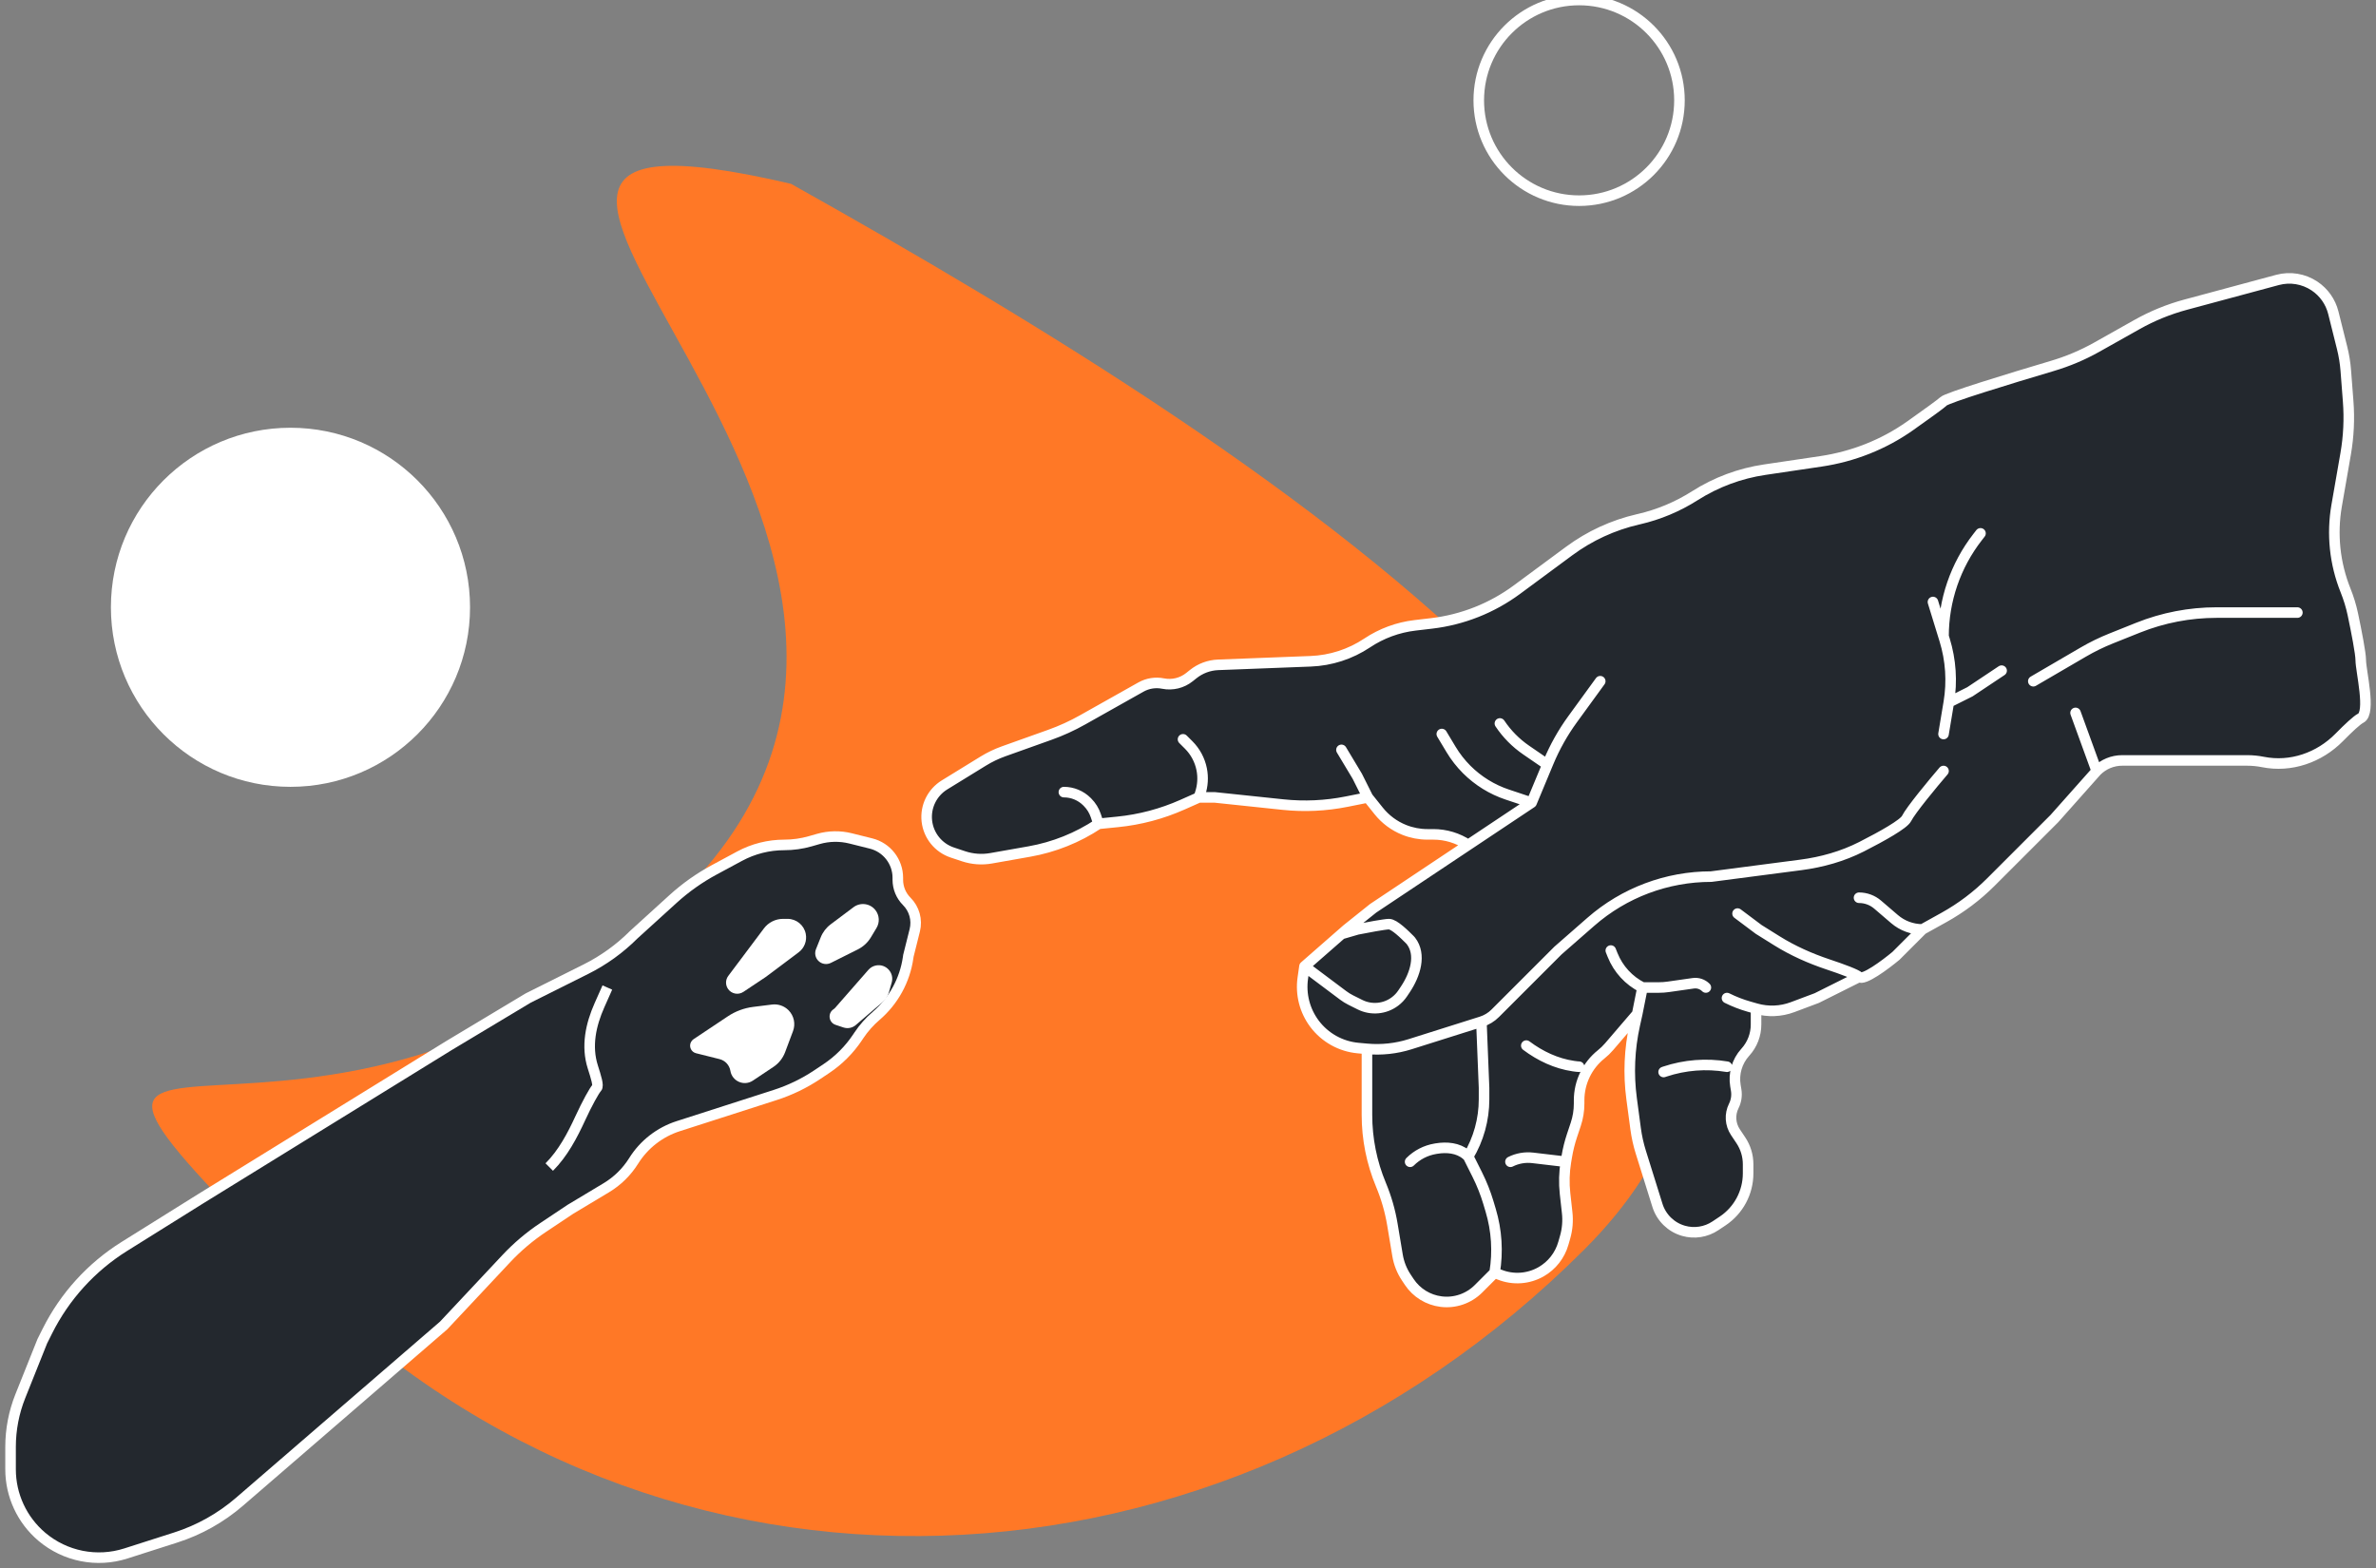 <?xml version="1.0" encoding="UTF-8"?> <svg xmlns="http://www.w3.org/2000/svg" viewBox="6120.316 4947.984 224.944 148.485"><rect x="6120.316" y="4947.984" width="224.944" height="148.485" fill="#808080" stroke="none"/><path fill="#FF7826" stroke="none" fill-opacity="1" stroke-width="1" stroke-opacity="1" id="tSvgb90838f31e" d="M 6270.319 5066.28 C 6235.955 5100.644 6182.906 5103.311 6148.541 5068.947 C 6114.177 5034.582 6150.619 5066.865 6184.984 5032.5 C 6219.348 4998.136 6148.541 4954.484 6195.208 4965.391C 6241.816 4991.484 6304.683 5031.916 6270.319 5066.28Z"></path><path fill="#23282E" stroke="none" fill-opacity="1" stroke-width="1" stroke-opacity="1" id="tSvgb247927df5" d="M 6327.237 4976.832 C 6330.137 4976.051 6333.038 4975.27 6335.938 4974.489 C 6337.132 4974.168 6338.406 4974.377 6339.435 4975.063 C 6340.324 4975.655 6340.96 4976.558 6341.219 4977.594 C 6341.495 4978.699 6341.772 4979.804 6342.048 4980.909 C 6342.227 4981.624 6342.345 4982.353 6342.401 4983.088 C 6342.475 4984.055 6342.55 4985.021 6342.624 4985.988 C 6342.752 4987.645 6342.672 4989.312 6342.388 4990.949 C 6342.103 4992.585 6341.819 4994.222 6341.534 4995.858 C 6341.065 4998.555 6341.355 5001.33 6342.372 5003.872 C 6342.668 5004.612 6342.905 5005.374 6343.069 5006.154 C 6343.407 5007.756 6343.816 5009.857 6343.816 5010.484 C 6343.816 5011.484 6344.816 5015.484 6343.816 5015.984 C 6343.452 5016.166 6342.661 5016.907 6341.78 5017.801 C 6339.891 5019.721 6337.193 5020.659 6334.552 5020.131 C 6334.063 5020.033 6333.565 5019.984 6333.066 5019.984 C 6329.121 5019.984 6325.176 5019.984 6321.231 5019.984 C 6320.325 5019.984 6319.457 5020.343 6318.816 5020.984 C 6317.483 5022.484 6316.149 5023.984 6314.816 5025.484 C 6312.81 5027.49 6310.803 5029.497 6308.797 5031.503 C 6307.483 5032.817 6305.992 5033.941 6304.368 5034.844 C 6303.684 5035.224 6303 5035.604 6302.316 5035.984 C 6301.483 5036.817 6300.649 5037.65 6299.816 5038.484 C 6298.816 5039.317 6296.716 5040.884 6296.316 5040.484 C 6294.983 5041.15 6293.649 5041.817 6292.316 5042.484 C 6291.551 5042.771 6290.786 5043.058 6290.021 5043.345 C 6288.914 5043.76 6287.703 5043.808 6286.566 5043.484 C 6286.566 5043.987 6286.566 5044.49 6286.566 5044.993 C 6286.566 5045.953 6286.211 5046.878 6285.569 5047.592 C 6285.556 5047.606 6285.544 5047.62 6285.531 5047.634 C 6284.764 5048.487 6284.426 5049.643 6284.615 5050.775 C 6284.638 5050.914 6284.661 5051.053 6284.684 5051.192 C 6284.77 5051.706 6284.691 5052.235 6284.457 5052.702 C 6284.061 5053.494 6284.12 5054.439 6284.611 5055.176 C 6284.784 5055.436 6284.958 5055.695 6285.131 5055.955 C 6285.578 5056.626 6285.816 5057.414 6285.816 5058.22 C 6285.816 5058.507 6285.816 5058.795 6285.816 5059.082 C 6285.816 5060.895 6284.911 5062.588 6283.402 5063.593 C 6283.173 5063.746 6282.943 5063.899 6282.714 5064.052 C 6281.827 5064.643 6280.726 5064.815 6279.701 5064.522 C 6278.525 5064.186 6277.597 5063.28 6277.232 5062.113 C 6276.707 5060.434 6276.183 5058.756 6275.658 5057.077 C 6275.431 5056.349 6275.266 5055.604 6275.165 5054.849 C 6275.038 5053.9 6274.912 5052.95 6274.785 5052.001 C 6274.475 5049.674 6274.577 5047.311 6275.086 5045.019 C 6275.163 5044.674 6275.239 5044.329 6275.316 5043.984 C 6274.43 5045.018 6273.543 5046.052 6272.657 5047.086 C 6272.431 5047.351 6272.179 5047.593 6271.907 5047.811 C 6270.586 5048.868 6269.816 5050.469 6269.816 5052.162 C 6269.816 5052.266 6269.816 5052.37 6269.816 5052.474 C 6269.816 5053.143 6269.709 5053.807 6269.497 5054.441 C 6269.379 5054.796 6269.26 5055.151 6269.142 5055.506 C 6268.925 5056.157 6268.76 5056.824 6268.647 5057.5 C 6268.62 5057.661 6268.593 5057.823 6268.566 5057.984 C 6268.401 5058.979 6268.373 5059.992 6268.484 5060.995 C 6268.551 5061.598 6268.618 5062.201 6268.685 5062.804 C 6268.772 5063.583 6268.706 5064.371 6268.49 5065.125 C 6268.434 5065.32 6268.379 5065.515 6268.323 5065.71 C 6267.998 5066.847 6267.242 5067.812 6266.215 5068.399 C 6265.016 5069.084 6263.569 5069.185 6262.286 5068.671 C 6262.129 5068.609 6261.973 5068.546 6261.816 5068.484 C 6261.307 5068.993 6260.798 5069.502 6260.289 5070.011 C 6259.36 5070.94 6258.054 5071.388 6256.75 5071.225 C 6255.522 5071.072 6254.422 5070.392 6253.735 5069.362 C 6253.642 5069.222 6253.548 5069.081 6253.455 5068.941 C 6253.034 5068.31 6252.752 5067.597 6252.627 5066.848 C 6252.465 5065.879 6252.304 5064.909 6252.142 5063.94 C 6251.926 5062.64 6251.56 5061.37 6251.053 5060.154 C 6250.179 5058.061 6249.73 5055.816 6249.73 5053.549 C 6249.73 5053.194 6249.73 5052.839 6249.73 5052.484 C 6249.73 5050.754 6249.73 5049.024 6249.73 5047.294 C 6249.451 5047.269 6249.173 5047.243 6248.894 5047.218 C 6247.253 5047.069 6245.752 5046.231 6244.763 5044.913 C 6243.837 5043.678 6243.439 5042.125 6243.657 5040.596 C 6243.71 5040.225 6243.763 5039.854 6243.816 5039.484 C 6244.983 5038.463 6246.149 5037.442 6247.316 5036.421 C 6247.483 5036.275 6247.649 5036.129 6247.816 5035.984 C 6248.649 5035.317 6249.483 5034.65 6250.316 5033.984 C 6253.316 5031.984 6256.316 5029.984 6259.316 5027.984 C 6258.338 5027.332 6257.189 5026.984 6256.014 5026.984 C 6255.827 5026.984 6255.64 5026.984 6255.453 5026.984 C 6254.702 5026.984 6253.958 5026.84 6253.261 5026.561 C 6252.314 5026.183 6251.482 5025.565 6250.844 5024.769 C 6250.501 5024.34 6250.159 5023.912 6249.816 5023.484 C 6249.145 5023.618 6248.474 5023.752 6247.803 5023.886 C 6245.823 5024.282 6243.795 5024.376 6241.787 5024.165 C 6239.63 5023.938 6237.473 5023.711 6235.316 5023.484 C 6234.816 5023.484 6234.316 5023.484 6233.816 5023.484 C 6233.295 5023.715 6232.773 5023.947 6232.252 5024.179 C 6230.307 5025.043 6228.237 5025.592 6226.12 5025.803 C 6225.519 5025.863 6224.917 5025.923 6224.316 5025.984 C 6222.338 5027.303 6220.107 5028.197 6217.766 5028.61 C 6216.558 5028.823 6215.35 5029.037 6214.142 5029.25 C 6213.272 5029.403 6212.378 5029.337 6211.54 5029.058 C 6211.185 5028.94 6210.829 5028.821 6210.474 5028.703 C 6209.159 5028.264 6208.218 5027.101 6208.065 5025.723 C 6207.913 5024.356 6208.564 5023.024 6209.735 5022.303 C 6210.955 5021.552 6212.175 5020.801 6213.395 5020.051 C 6214.008 5019.674 6214.658 5019.362 6215.335 5019.12 C 6216.796 5018.598 6218.257 5018.076 6219.718 5017.555 C 6220.782 5017.175 6221.811 5016.705 6222.796 5016.151 C 6224.641 5015.113 6226.487 5014.075 6228.332 5013.037 C 6228.967 5012.68 6229.709 5012.562 6230.424 5012.705 C 6231.307 5012.882 6232.222 5012.659 6232.925 5012.096 C 6233.044 5012.002 6233.162 5011.907 6233.281 5011.812 C 6233.954 5011.274 6234.781 5010.966 6235.641 5010.933 C 6238.56 5010.82 6241.478 5010.708 6244.397 5010.596 C 6246.306 5010.523 6248.158 5009.923 6249.748 5008.863 C 6251.108 5007.956 6252.663 5007.384 6254.286 5007.193 C 6254.807 5007.132 6255.329 5007.07 6255.85 5007.009 C 6258.777 5006.665 6261.563 5005.562 6263.933 5003.81 C 6265.582 5002.592 6267.23 5001.373 6268.879 5000.155 C 6270.816 4998.723 6273.028 4997.704 6275.376 4997.162 C 6275.411 4997.154 6275.447 4997.146 6275.482 4997.138 C 6277.358 4996.705 6279.146 4995.956 6280.771 4994.922 C 6282.779 4993.644 6285.033 4992.803 6287.387 4992.455 C 6289.158 4992.192 6290.929 4991.93 6292.7 4991.667 C 6295.737 4991.218 6298.634 4990.081 6301.142 4988.31 C 6302.714 4987.199 6304.101 4986.199 6304.316 4985.984 C 6304.652 4985.648 6310.408 4983.881 6314.615 4982.632 C 6316.077 4982.198 6317.488 4981.606 6318.818 4980.858 C 6320.089 4980.143 6321.36 4979.428 6322.631 4978.713C 6324.082 4977.896 6325.63 4977.265 6327.237 4976.832Z"></path><path fill="none" stroke="white" fill-opacity="1" stroke-width="1" stroke-opacity="1" stroke-linecap="round" stroke-linejoin="round" id="tSvg8cba82cd44" d="M 6224.316 5025.984 C 6224.316 5025.984 6224.316 5025.984 6224.316 5025.984 C 6222.338 5027.303 6220.107 5028.197 6217.766 5028.61 C 6216.558 5028.823 6215.35 5029.037 6214.142 5029.25 C 6213.272 5029.403 6212.378 5029.337 6211.54 5029.058 C 6211.185 5028.94 6210.829 5028.821 6210.474 5028.703 C 6209.159 5028.264 6208.218 5027.101 6208.065 5025.723 C 6208.065 5025.723 6208.065 5025.723 6208.065 5025.723 C 6207.913 5024.356 6208.564 5023.024 6209.735 5022.303 C 6210.955 5021.552 6212.175 5020.801 6213.395 5020.051 C 6214.008 5019.674 6214.658 5019.362 6215.335 5019.12 C 6216.796 5018.598 6218.257 5018.076 6219.718 5017.555 C 6220.782 5017.175 6221.811 5016.705 6222.796 5016.151 C 6224.641 5015.113 6226.487 5014.075 6228.332 5013.037 C 6228.967 5012.68 6229.709 5012.562 6230.424 5012.705 C 6230.424 5012.705 6230.424 5012.705 6230.424 5012.705 C 6231.307 5012.882 6232.222 5012.659 6232.925 5012.096 C 6233.044 5012.002 6233.162 5011.907 6233.281 5011.812 C 6233.954 5011.274 6234.781 5010.966 6235.641 5010.933 C 6238.56 5010.82 6241.478 5010.708 6244.397 5010.596 C 6246.306 5010.523 6248.158 5009.923 6249.748 5008.863 C 6249.748 5008.863 6249.748 5008.863 6249.748 5008.863 C 6251.108 5007.956 6252.663 5007.384 6254.286 5007.193 C 6254.807 5007.132 6255.329 5007.07 6255.85 5007.009 C 6258.777 5006.665 6261.563 5005.562 6263.933 5003.81 C 6265.582 5002.592 6267.23 5001.373 6268.879 5000.155 C 6270.816 4998.723 6273.028 4997.704 6275.376 4997.162 C 6275.411 4997.154 6275.447 4997.146 6275.482 4997.138 C 6277.358 4996.705 6279.146 4995.956 6280.771 4994.922 C 6280.771 4994.922 6280.771 4994.922 6280.771 4994.922 C 6282.779 4993.644 6285.033 4992.803 6287.387 4992.455 C 6289.158 4992.192 6290.929 4991.93 6292.7 4991.667 C 6295.737 4991.218 6298.634 4990.081 6301.142 4988.31 C 6302.714 4987.199 6304.101 4986.199 6304.316 4985.984 C 6304.652 4985.648 6310.408 4983.881 6314.615 4982.632 C 6316.077 4982.198 6317.488 4981.606 6318.818 4980.858 C 6320.089 4980.143 6321.36 4979.428 6322.631 4978.713 C 6324.082 4977.896 6325.63 4977.265 6327.237 4976.832 C 6330.137 4976.051 6333.038 4975.27 6335.938 4974.489 C 6337.132 4974.168 6338.406 4974.377 6339.435 4975.063 C 6339.435 4975.063 6339.435 4975.063 6339.435 4975.063 C 6340.324 4975.655 6340.96 4976.558 6341.219 4977.594 C 6341.495 4978.699 6341.772 4979.804 6342.048 4980.909 C 6342.227 4981.624 6342.345 4982.353 6342.401 4983.088 C 6342.475 4984.055 6342.55 4985.021 6342.624 4985.988 C 6342.752 4987.645 6342.672 4989.312 6342.388 4990.949 C 6342.103 4992.585 6341.819 4994.222 6341.534 4995.858 C 6341.065 4998.555 6341.355 5001.33 6342.372 5003.872 C 6342.372 5003.872 6342.372 5003.872 6342.372 5003.872 C 6342.668 5004.612 6342.905 5005.374 6343.069 5006.154 C 6343.407 5007.756 6343.816 5009.857 6343.816 5010.484 C 6343.816 5011.484 6344.816 5015.484 6343.816 5015.984 C 6343.452 5016.166 6342.661 5016.907 6341.78 5017.801 C 6339.891 5019.721 6337.193 5020.659 6334.552 5020.131 C 6334.552 5020.131 6334.552 5020.131 6334.552 5020.131 C 6334.063 5020.033 6333.565 5019.984 6333.066 5019.984 C 6329.121 5019.984 6325.176 5019.984 6321.231 5019.984 C 6320.325 5019.984 6319.457 5020.343 6318.816 5020.984 C 6318.816 5020.984 6318.816 5020.984 6318.816 5020.984 M 6224.316 5025.984 C 6224.917 5025.923 6225.519 5025.863 6226.12 5025.803 C 6228.237 5025.592 6230.307 5025.043 6232.252 5024.179 C 6232.773 5023.947 6233.295 5023.715 6233.816 5023.484 M 6224.316 5025.984 C 6224.231 5025.727 6224.145 5025.471 6224.06 5025.214 C 6223.9 5024.734 6223.63 5024.297 6223.272 5023.939 C 6223.255 5023.922 6223.238 5023.905 6223.221 5023.888 C 6222.642 5023.309 6221.856 5022.984 6221.037 5022.984 C 6221.037 5022.984 6221.037 5022.984 6221.037 5022.984 M 6233.816 5023.484 C 6234.316 5023.484 6234.816 5023.484 6235.316 5023.484 C 6237.473 5023.711 6239.63 5023.938 6241.787 5024.165 C 6243.795 5024.376 6245.823 5024.282 6247.803 5023.886 C 6248.474 5023.752 6249.145 5023.618 6249.816 5023.484 M 6233.816 5023.484 C 6233.857 5023.36 6233.899 5023.237 6233.94 5023.114 C 6234.187 5022.373 6234.236 5021.581 6234.083 5020.815 C 6234.083 5020.815 6234.083 5020.815 6234.083 5020.815 C 6233.909 5019.947 6233.482 5019.15 6232.856 5018.523 C 6232.676 5018.343 6232.496 5018.163 6232.316 5017.984 M 6249.816 5023.484 C 6250.159 5023.912 6250.501 5024.34 6250.844 5024.769 C 6251.482 5025.565 6252.314 5026.183 6253.261 5026.561 C 6253.261 5026.561 6253.261 5026.561 6253.261 5026.561 C 6253.958 5026.84 6254.702 5026.984 6255.453 5026.984 C 6255.64 5026.984 6255.827 5026.984 6256.014 5026.984 C 6257.189 5026.984 6258.338 5027.332 6259.316 5027.984 C 6259.316 5027.984 6259.316 5027.984 6259.316 5027.984 M 6249.816 5023.484 C 6249.483 5022.817 6249.149 5022.15 6248.816 5021.484 C 6248.316 5020.65 6247.816 5019.817 6247.316 5018.984 M 6259.316 5027.984 C 6261.316 5026.65 6263.316 5025.317 6265.316 5023.984 M 6259.316 5027.984 C 6256.316 5029.984 6253.316 5031.984 6250.316 5033.984 C 6249.483 5034.65 6248.649 5035.317 6247.816 5035.984 C 6247.649 5036.129 6247.483 5036.275 6247.316 5036.421 M 6271.816 5012.484 C 6270.944 5013.683 6270.071 5014.883 6269.199 5016.083 C 6268.28 5017.346 6267.513 5018.712 6266.912 5020.154 C 6266.88 5020.23 6266.848 5020.307 6266.816 5020.384 M 6265.316 5023.984 C 6264.551 5023.729 6263.786 5023.474 6263.021 5023.218 C 6261.571 5022.735 6260.254 5021.921 6259.173 5020.841 C 6259.173 5020.841 6259.173 5020.841 6259.173 5020.841 C 6258.604 5020.271 6258.107 5019.635 6257.693 5018.944 C 6257.401 5018.458 6257.108 5017.971 6256.816 5017.484 M 6265.316 5023.984 C 6265.816 5022.784 6266.316 5021.584 6266.816 5020.384 M 6243.816 5039.484 C 6243.763 5039.854 6243.71 5040.225 6243.657 5040.596 C 6243.439 5042.125 6243.837 5043.678 6244.763 5044.913 C 6244.763 5044.913 6244.763 5044.913 6244.763 5044.913 C 6245.752 5046.231 6247.253 5047.069 6248.894 5047.218 C 6249.173 5047.243 6249.451 5047.269 6249.73 5047.294 M 6243.816 5039.484 C 6245.036 5040.398 6246.255 5041.313 6247.475 5042.227 C 6247.702 5042.398 6247.944 5042.548 6248.198 5042.675 C 6248.487 5042.819 6248.777 5042.964 6249.066 5043.108 C 6250.139 5043.645 6251.423 5043.529 6252.382 5042.809 C 6252.382 5042.809 6252.382 5042.809 6252.382 5042.809 C 6252.67 5042.594 6252.918 5042.331 6253.117 5042.032 C 6253.203 5041.904 6253.289 5041.775 6253.375 5041.646 C 6254.293 5040.269 6254.905 5038.376 6253.89 5037.068 C 6253.865 5037.036 6253.841 5037.008 6253.816 5036.984 C 6253.316 5036.484 6252.316 5035.484 6251.816 5035.484 C 6251.416 5035.484 6249.65 5035.817 6248.816 5035.984 C 6248.316 5036.129 6247.816 5036.275 6247.316 5036.421 M 6243.816 5039.484 C 6244.983 5038.463 6246.149 5037.442 6247.316 5036.421 M 6304.316 5020.984 C 6303.316 5022.15 6301.216 5024.684 6300.816 5025.484 C 6300.552 5026.012 6298.528 5027.151 6296.56 5028.152 C 6294.758 5029.068 6292.797 5029.617 6290.792 5029.878 C 6287.967 5030.247 6285.141 5030.615 6282.316 5030.984 C 6282.316 5030.984 6282.316 5030.984 6282.316 5030.984 C 6278.126 5030.984 6274.078 5032.505 6270.925 5035.264 C 6269.889 5036.17 6268.852 5037.077 6267.816 5037.984 C 6265.835 5039.965 6263.854 5041.946 6261.873 5043.927 C 6261.507 5044.293 6261.059 5044.565 6260.565 5044.721 C 6260.565 5044.721 6260.565 5044.721 6260.565 5044.721 M 6303.316 5004.984 C 6303.649 5006.067 6303.983 5007.15 6304.316 5008.234 M 6304.316 5017.484 C 6304.483 5016.484 6304.649 5015.484 6304.816 5014.484 M 6304.316 5008.234 C 6304.351 5008.348 6304.387 5008.462 6304.422 5008.577 C 6305.01 5010.488 6305.145 5012.511 6304.816 5014.484 C 6304.816 5014.484 6304.816 5014.484 6304.816 5014.484 M 6304.316 5008.234 C 6304.316 5008.234 6304.316 5008.234 6304.316 5008.234 C 6304.316 5004.831 6305.451 5001.525 6307.54 4998.84 C 6307.632 4998.721 6307.724 4998.602 6307.816 4998.484 M 6304.816 5014.484 C 6305.483 5014.15 6306.149 5013.817 6306.816 5013.484 C 6307.816 5012.817 6308.816 5012.15 6309.816 5011.484 M 6312.816 5012.484 C 6314.39 5011.565 6315.965 5010.647 6317.539 5009.729 C 6318.39 5009.233 6319.275 5008.8 6320.189 5008.435 C 6321.039 5008.094 6321.89 5007.754 6322.74 5007.414 C 6325.103 5006.469 6327.624 5005.984 6330.168 5005.984 C 6331.051 5005.984 6331.933 5005.984 6332.816 5005.984 C 6334.483 5005.984 6336.149 5005.984 6337.816 5005.984 M 6316.816 5015.484 C 6317.483 5017.317 6318.149 5019.15 6318.816 5020.984 M 6318.816 5020.984 C 6317.483 5022.484 6316.149 5023.984 6314.816 5025.484 C 6312.81 5027.49 6310.803 5029.497 6308.797 5031.503 C 6307.483 5032.817 6305.992 5033.941 6304.368 5034.844 C 6303.684 5035.224 6303 5035.604 6302.316 5035.984 M 6302.316 5035.984 C 6302.316 5035.984 6302.316 5035.984 6302.316 5035.984 C 6301.348 5035.984 6300.412 5035.637 6299.678 5035.007 C 6299.144 5034.55 6298.61 5034.092 6298.076 5033.634 C 6297.586 5033.215 6296.962 5032.984 6296.316 5032.984 C 6296.316 5032.984 6296.316 5032.984 6296.316 5032.984 M 6302.316 5035.984 C 6301.483 5036.817 6300.649 5037.65 6299.816 5038.484 C 6298.816 5039.317 6296.716 5040.884 6296.316 5040.484 M 6296.316 5040.484 C 6296.078 5040.245 6294.758 5039.757 6293.378 5039.296 C 6291.687 5038.73 6290.05 5038.005 6288.537 5037.059 C 6287.963 5036.701 6287.39 5036.342 6286.816 5035.984 C 6286.149 5035.484 6285.483 5034.984 6284.816 5034.484 M 6296.316 5040.484 C 6294.983 5041.15 6293.649 5041.817 6292.316 5042.484 C 6291.551 5042.771 6290.786 5043.058 6290.021 5043.345 C 6288.914 5043.76 6287.703 5043.808 6286.566 5043.484 C 6286.566 5043.484 6286.566 5043.484 6286.566 5043.484 M 6283.816 5042.484 C 6283.816 5042.484 6283.816 5042.484 6283.816 5042.484 C 6284.482 5042.816 6285.176 5043.087 6285.891 5043.291 C 6286.116 5043.355 6286.341 5043.419 6286.566 5043.484 M 6286.566 5043.484 C 6286.566 5043.987 6286.566 5044.49 6286.566 5044.993 C 6286.566 5045.953 6286.211 5046.878 6285.569 5047.592 C 6285.556 5047.606 6285.544 5047.62 6285.531 5047.634 C 6284.764 5048.487 6284.426 5049.643 6284.615 5050.775 C 6284.638 5050.914 6284.661 5051.053 6284.684 5051.192 C 6284.77 5051.706 6284.691 5052.235 6284.457 5052.702 C 6284.457 5052.702 6284.457 5052.702 6284.457 5052.702 C 6284.061 5053.494 6284.12 5054.439 6284.611 5055.176 C 6284.784 5055.436 6284.958 5055.695 6285.131 5055.955 C 6285.578 5056.626 6285.816 5057.414 6285.816 5058.22 C 6285.816 5058.507 6285.816 5058.795 6285.816 5059.082 C 6285.816 5060.895 6284.911 5062.588 6283.402 5063.593 C 6283.173 5063.746 6282.943 5063.899 6282.714 5064.052 C 6281.827 5064.643 6280.726 5064.815 6279.701 5064.522 C 6279.701 5064.522 6279.701 5064.522 6279.701 5064.522 C 6278.525 5064.186 6277.597 5063.28 6277.232 5062.113 C 6276.707 5060.434 6276.183 5058.756 6275.658 5057.077 C 6275.431 5056.349 6275.266 5055.604 6275.165 5054.849 C 6275.038 5053.9 6274.912 5052.95 6274.785 5052.001 C 6274.475 5049.674 6274.577 5047.311 6275.086 5045.019 C 6275.163 5044.674 6275.239 5044.329 6275.316 5043.984 M 6275.316 5043.984 C 6275.483 5043.15 6275.649 5042.317 6275.816 5041.484 M 6275.316 5043.984 C 6274.43 5045.018 6273.543 5046.052 6272.657 5047.086 C 6272.431 5047.351 6272.179 5047.593 6271.907 5047.811 C 6271.907 5047.811 6271.907 5047.811 6271.907 5047.811 C 6270.586 5048.868 6269.816 5050.469 6269.816 5052.162 C 6269.816 5052.266 6269.816 5052.37 6269.816 5052.474 C 6269.816 5053.143 6269.709 5053.807 6269.497 5054.441 C 6269.379 5054.796 6269.26 5055.151 6269.142 5055.506 C 6268.925 5056.157 6268.76 5056.824 6268.647 5057.5 C 6268.62 5057.661 6268.593 5057.823 6268.566 5057.984 M 6275.816 5041.484 C 6276.336 5041.484 6276.856 5041.484 6277.376 5041.484 C 6277.669 5041.484 6277.962 5041.463 6278.252 5041.421 C 6279.04 5041.309 6279.828 5041.196 6280.616 5041.084 C 6281.057 5041.021 6281.502 5041.169 6281.816 5041.484 C 6281.816 5041.484 6281.816 5041.484 6281.816 5041.484 M 6275.816 5041.484 C 6275.816 5041.484 6275.816 5041.484 6275.816 5041.484 C 6274.528 5040.84 6273.521 5039.745 6272.986 5038.408 C 6272.929 5038.266 6272.873 5038.125 6272.816 5037.984 M 6283.816 5048.984 C 6283.816 5048.984 6283.816 5048.984 6283.816 5048.984 C 6281.846 5048.655 6279.826 5048.814 6277.931 5049.445 C 6277.893 5049.458 6277.854 5049.471 6277.816 5049.484 M 6261.816 5068.484 C 6261.973 5068.546 6262.129 5068.609 6262.286 5068.671 C 6263.569 5069.185 6265.016 5069.084 6266.215 5068.399 C 6266.215 5068.399 6266.215 5068.399 6266.215 5068.399 C 6267.242 5067.812 6267.998 5066.847 6268.323 5065.71 C 6268.379 5065.515 6268.434 5065.32 6268.49 5065.125 C 6268.706 5064.371 6268.772 5063.583 6268.685 5062.804 C 6268.618 5062.201 6268.551 5061.598 6268.484 5060.995 C 6268.373 5059.992 6268.401 5058.979 6268.566 5057.984 C 6268.566 5057.984 6268.566 5057.984 6268.566 5057.984 M 6261.816 5068.484 C 6261.816 5068.484 6261.816 5068.484 6261.816 5068.484 C 6262.145 5066.51 6262.017 5064.487 6261.442 5062.571 C 6261.369 5062.327 6261.296 5062.082 6261.223 5061.838 C 6260.952 5060.937 6260.605 5060.061 6260.184 5059.219 C 6259.895 5058.641 6259.605 5058.062 6259.316 5057.484 M 6261.816 5068.484 C 6261.307 5068.993 6260.798 5069.502 6260.289 5070.011 C 6259.36 5070.94 6258.054 5071.388 6256.75 5071.225 C 6256.75 5071.225 6256.75 5071.225 6256.75 5071.225 C 6255.522 5071.072 6254.422 5070.392 6253.735 5069.362 C 6253.642 5069.222 6253.548 5069.081 6253.455 5068.941 C 6253.034 5068.31 6252.752 5067.597 6252.627 5066.848 C 6252.465 5065.879 6252.304 5064.909 6252.142 5063.94 C 6251.926 5062.64 6251.56 5061.37 6251.053 5060.154 C 6251.053 5060.154 6251.053 5060.154 6251.053 5060.154 C 6250.179 5058.061 6249.73 5055.816 6249.73 5053.549 C 6249.73 5053.194 6249.73 5052.839 6249.73 5052.484 C 6249.73 5050.754 6249.73 5049.024 6249.73 5047.294 M 6269.816 5048.984 C 6269.714 5048.984 6269.521 5048.962 6269.277 5048.926 C 6267.648 5048.689 6266.133 5047.971 6264.816 5046.984 C 6264.816 5046.984 6264.816 5046.984 6264.816 5046.984 M 6260.565 5044.721 C 6258.315 5045.431 6256.064 5046.142 6253.814 5046.853 C 6252.496 5047.269 6251.107 5047.419 6249.73 5047.294 C 6249.73 5047.294 6249.73 5047.294 6249.73 5047.294 M 6260.565 5044.721 C 6260.649 5046.809 6260.732 5048.896 6260.816 5050.984 C 6260.816 5051.345 6260.816 5051.707 6260.816 5052.068 C 6260.816 5053.976 6260.298 5055.848 6259.316 5057.484 C 6259.316 5057.484 6259.316 5057.484 6259.316 5057.484 M 6259.316 5057.484 C 6259.255 5057.423 6259.186 5057.361 6259.11 5057.299 C 6258.339 5056.669 6257.287 5056.572 6256.305 5056.735 C 6256.274 5056.74 6256.242 5056.746 6256.211 5056.751 C 6255.304 5056.902 6254.467 5057.333 6253.816 5057.984 C 6253.816 5057.984 6253.816 5057.984 6253.816 5057.984 M 6268.566 5057.984 C 6267.52 5057.861 6266.473 5057.737 6265.427 5057.614 C 6264.702 5057.529 6263.969 5057.657 6263.316 5057.984 C 6263.316 5057.984 6263.316 5057.984 6263.316 5057.984 M 6266.816 5020.384 C 6266.145 5019.923 6265.474 5019.463 6264.803 5019.003 C 6263.821 5018.33 6262.977 5017.475 6262.316 5016.484 C 6262.316 5016.484 6262.316 5016.484 6262.316 5016.484"></path><path fill="#23282E" stroke="none" fill-opacity="1" stroke-width="1" stroke-opacity="1" id="tSvgd724ce1415" d="M 6136.952 5093.56 C 6135.378 5094.064 6133.804 5094.567 6132.231 5095.071 C 6129.485 5095.95 6126.479 5095.352 6124.278 5093.49 C 6122.4 5091.9 6121.316 5089.565 6121.316 5087.104 C 6121.316 5086.395 6121.316 5085.687 6121.316 5084.978 C 6121.316 5083.33 6121.631 5081.698 6122.243 5080.168 C 6122.934 5078.44 6123.625 5076.712 6124.316 5074.984 C 6124.478 5074.662 6124.639 5074.339 6124.8 5074.017 C 6126.446 5070.725 6128.968 5067.952 6132.088 5066.001 C 6134.498 5064.495 6136.907 5062.99 6139.316 5061.484 C 6147.15 5056.651 6154.983 5051.817 6162.816 5046.984 C 6165.316 5045.484 6167.816 5043.984 6170.316 5042.484 C 6172.14 5041.572 6173.963 5040.66 6175.787 5039.749 C 6177.462 5038.911 6178.992 5037.808 6180.316 5036.484 C 6181.554 5035.358 6182.792 5034.233 6184.03 5033.108 C 6185.216 5032.029 6186.53 5031.099 6187.942 5030.339 C 6188.74 5029.909 6189.538 5029.48 6190.335 5029.05 C 6191.636 5028.35 6193.09 5027.984 6194.566 5027.984 C 6195.396 5027.984 6196.221 5027.868 6197.018 5027.64 C 6197.278 5027.566 6197.538 5027.492 6197.798 5027.417 C 6198.793 5027.133 6199.845 5027.116 6200.849 5027.367 C 6201.493 5027.528 6202.137 5027.689 6202.781 5027.85 C 6204.271 5028.222 6205.316 5029.561 6205.316 5031.097 C 6205.316 5031.161 6205.316 5031.225 6205.316 5031.289 C 6205.316 5032.054 6205.62 5032.788 6206.161 5033.329 C 6206.878 5034.045 6207.166 5035.085 6206.92 5036.068 C 6206.719 5036.873 6206.518 5037.678 6206.316 5038.484 C 6206.309 5038.537 6206.301 5038.59 6206.293 5038.644 C 6205.986 5040.797 6204.906 5042.764 6203.255 5044.179 C 6202.632 5044.713 6202.086 5045.33 6201.631 5046.012 C 6201.587 5046.077 6201.544 5046.143 6201.5 5046.208 C 6200.719 5047.38 6199.713 5048.386 6198.541 5049.167 C 6198.249 5049.362 6197.957 5049.556 6197.665 5049.751 C 6196.438 5050.569 6195.105 5051.212 6193.702 5051.663 C 6190.643 5052.646 6187.585 5053.63 6184.526 5054.613 C 6182.776 5055.175 6181.282 5056.339 6180.308 5057.897 C 6179.656 5058.94 6178.767 5059.813 6177.712 5060.446 C 6176.58 5061.125 6175.448 5061.805 6174.316 5062.484 C 6173.456 5063.057 6172.596 5063.631 6171.736 5064.204 C 6170.46 5065.054 6169.287 5066.048 6168.239 5067.166 C 6166.265 5069.272 6164.291 5071.378 6162.316 5073.484 C 6155.874 5079.047 6149.432 5084.611 6142.99 5090.174C 6141.226 5091.698 6139.172 5092.85 6136.952 5093.56Z"></path><path fill="none" stroke="white" fill-opacity="1" stroke-width="1" stroke-opacity="1" id="tSvgd570ca7c64" d="M 6177.816 5041.484 C 6177.569 5042.039 6177.322 5042.595 6177.075 5043.151 C 6176.241 5045.028 6175.816 5047.045 6176.438 5049.003 C 6176.745 5049.97 6177.009 5050.791 6176.816 5050.984 C 6176.591 5051.209 6175.879 5052.503 6175.27 5053.829 C 6174.505 5055.495 6173.613 5057.187 6172.316 5058.484 C 6172.316 5058.484 6172.316 5058.484 6172.316 5058.484 M 6162.316 5073.484 C 6155.874 5079.047 6149.432 5084.611 6142.99 5090.174 C 6141.226 5091.698 6139.172 5092.85 6136.952 5093.56 C 6135.378 5094.064 6133.804 5094.567 6132.231 5095.071 C 6129.485 5095.95 6126.479 5095.352 6124.278 5093.49 C 6124.278 5093.49 6124.278 5093.49 6124.278 5093.49 C 6122.4 5091.9 6121.316 5089.565 6121.316 5087.104 C 6121.316 5086.395 6121.316 5085.687 6121.316 5084.978 C 6121.316 5083.33 6121.631 5081.698 6122.243 5080.168 C 6122.934 5078.44 6123.625 5076.712 6124.316 5074.984 C 6124.478 5074.662 6124.639 5074.339 6124.8 5074.017 C 6126.446 5070.725 6128.968 5067.952 6132.088 5066.001 C 6134.498 5064.495 6136.907 5062.99 6139.316 5061.484 C 6147.15 5056.651 6154.983 5051.817 6162.816 5046.984 C 6165.316 5045.484 6167.816 5043.984 6170.316 5042.484 C 6172.14 5041.572 6173.963 5040.66 6175.787 5039.749 C 6177.462 5038.911 6178.992 5037.808 6180.316 5036.484 C 6180.316 5036.484 6180.316 5036.484 6180.316 5036.484 C 6181.554 5035.358 6182.792 5034.233 6184.03 5033.108 C 6185.216 5032.029 6186.53 5031.099 6187.942 5030.339 C 6188.74 5029.909 6189.538 5029.48 6190.335 5029.05 C 6191.636 5028.35 6193.09 5027.984 6194.566 5027.984 C 6194.566 5027.984 6194.566 5027.984 6194.566 5027.984 C 6195.396 5027.984 6196.221 5027.868 6197.018 5027.64 C 6197.278 5027.566 6197.538 5027.492 6197.798 5027.417 C 6198.793 5027.133 6199.845 5027.116 6200.849 5027.367 C 6201.493 5027.528 6202.137 5027.689 6202.781 5027.85 C 6204.271 5028.222 6205.316 5029.561 6205.316 5031.097 C 6205.316 5031.161 6205.316 5031.225 6205.316 5031.289 C 6205.316 5032.054 6205.62 5032.788 6206.161 5033.329 C 6206.161 5033.329 6206.161 5033.329 6206.161 5033.329 C 6206.878 5034.045 6207.166 5035.085 6206.92 5036.068 C 6206.719 5036.873 6206.518 5037.678 6206.316 5038.484 C 6206.309 5038.537 6206.301 5038.59 6206.293 5038.644 C 6205.986 5040.797 6204.906 5042.764 6203.255 5044.179 C 6203.255 5044.179 6203.255 5044.179 6203.255 5044.179 C 6202.632 5044.713 6202.086 5045.33 6201.631 5046.012 C 6201.587 5046.077 6201.544 5046.143 6201.5 5046.208 C 6200.719 5047.38 6199.713 5048.386 6198.541 5049.167 C 6198.249 5049.362 6197.957 5049.556 6197.665 5049.751 C 6196.438 5050.569 6195.105 5051.212 6193.702 5051.663 C 6190.643 5052.646 6187.585 5053.63 6184.526 5054.613 C 6182.776 5055.175 6181.282 5056.339 6180.308 5057.897 C 6180.308 5057.897 6180.308 5057.897 6180.308 5057.897 C 6179.656 5058.94 6178.767 5059.813 6177.712 5060.446 C 6176.58 5061.125 6175.448 5061.805 6174.316 5062.484 C 6173.456 5063.057 6172.596 5063.631 6171.736 5064.204 C 6170.46 5065.054 6169.287 5066.048 6168.239 5067.166C 6166.265 5069.272 6164.291 5071.378 6162.316 5073.484Z"></path><path fill="white" stroke="none" fill-opacity="1" stroke-width="1" stroke-opacity="1" id="tSvg15ee8b01de5" d="M 6188.438 5048.264 C 6187.696 5048.078 6186.953 5047.893 6186.211 5047.707 C 6185.752 5047.592 6185.517 5047.082 6185.729 5046.659 C 6185.786 5046.544 6185.873 5046.446 6185.98 5046.375 C 6187.061 5045.654 6188.143 5044.933 6189.225 5044.212 C 6189.943 5043.733 6190.762 5043.428 6191.619 5043.321 C 6192.215 5043.246 6192.811 5043.172 6193.408 5043.097 C 6193.981 5043.026 6194.555 5043.223 6194.964 5043.631 C 6195.483 5044.15 6195.651 5044.925 6195.393 5045.613 C 6195.143 5046.278 6194.894 5046.944 6194.644 5047.61 C 6194.431 5048.178 6194.045 5048.665 6193.54 5049.001 C 6192.891 5049.434 6192.242 5049.866 6191.594 5050.299 C 6190.76 5050.855 6189.63 5050.365 6189.465 5049.377C 6189.375 5048.834 6188.971 5048.397 6188.438 5048.264Z"></path><path fill="white" stroke="none" fill-opacity="1" stroke-width="1" stroke-opacity="1" id="tSvgf067b237ec" d="M 6192.816 5040.484 C 6192.109 5040.955 6191.402 5041.427 6190.695 5041.898 C 6190.21 5042.221 6189.554 5042.09 6189.231 5041.605 C 6188.983 5041.233 6188.996 5040.744 6189.265 5040.386 C 6190.388 5038.888 6191.511 5037.391 6192.635 5035.893 C 6193.064 5035.32 6193.738 5034.984 6194.453 5034.984 C 6194.594 5034.984 6194.734 5034.984 6194.875 5034.984 C 6195.713 5034.984 6196.435 5035.575 6196.599 5036.397 C 6196.732 5037.061 6196.472 5037.742 6195.93 5038.149C 6194.892 5038.927 6193.854 5039.705 6192.816 5040.484Z"></path><path fill="white" stroke="none" fill-opacity="1" stroke-width="1" stroke-opacity="1" id="tSvg18eff209138" d="M 6201.528 5037.878 C 6200.678 5038.303 6199.827 5038.728 6198.977 5039.153 C 6198.583 5039.351 6198.106 5039.273 6197.794 5038.961 C 6197.504 5038.672 6197.415 5038.237 6197.567 5037.856 C 6197.718 5037.481 6197.868 5037.105 6198.018 5036.73 C 6198.213 5036.242 6198.539 5035.817 6198.959 5035.502 C 6199.68 5034.961 6200.4 5034.421 6201.12 5033.881 C 6201.781 5033.385 6202.718 5033.519 6203.213 5034.18 C 6203.578 5034.666 6203.612 5035.324 6203.299 5035.846 C 6203.123 5036.14 6202.946 5036.434 6202.77 5036.728C 6202.474 5037.222 6202.043 5037.62 6201.528 5037.878Z"></path><path fill="white" stroke="none" fill-opacity="1" stroke-width="1" stroke-opacity="1" id="tSvg61ad5f34a8" d="M 6202.529 5039.813 C 6201.482 5041.009 6200.435 5042.205 6199.389 5043.401 C 6199.341 5043.456 6199.286 5043.504 6199.225 5043.545 C 6198.652 5043.927 6198.769 5044.801 6199.422 5045.019 C 6199.67 5045.102 6199.918 5045.184 6200.166 5045.267 C 6200.569 5045.401 6201.014 5045.314 6201.337 5045.037 C 6202.188 5044.308 6203.038 5043.579 6203.888 5042.85 C 6204.168 5042.611 6204.37 5042.295 6204.471 5041.942 C 6204.56 5041.633 6204.648 5041.324 6204.736 5041.015 C 6205.001 5040.087 6204.191 5039.209 6203.245 5039.398C 6202.967 5039.453 6202.715 5039.599 6202.529 5039.813Z"></path><ellipse fill="white" cx="6147.816" cy="5005.484" r="17" id="tSvge774fe674f" fill-opacity="1" stroke="none" stroke-opacity="1" rx="17" ry="17" style="transform: rotate(0deg);"></ellipse><ellipse stroke="white" cx="6269.816" cy="4957.484" r="9.5" id="tSvg10de60ca065" fill="none" fill-opacity="1" stroke-opacity="1" rx="9.5" ry="9.5" style="transform: rotate(0deg);"></ellipse><defs> </defs></svg> 